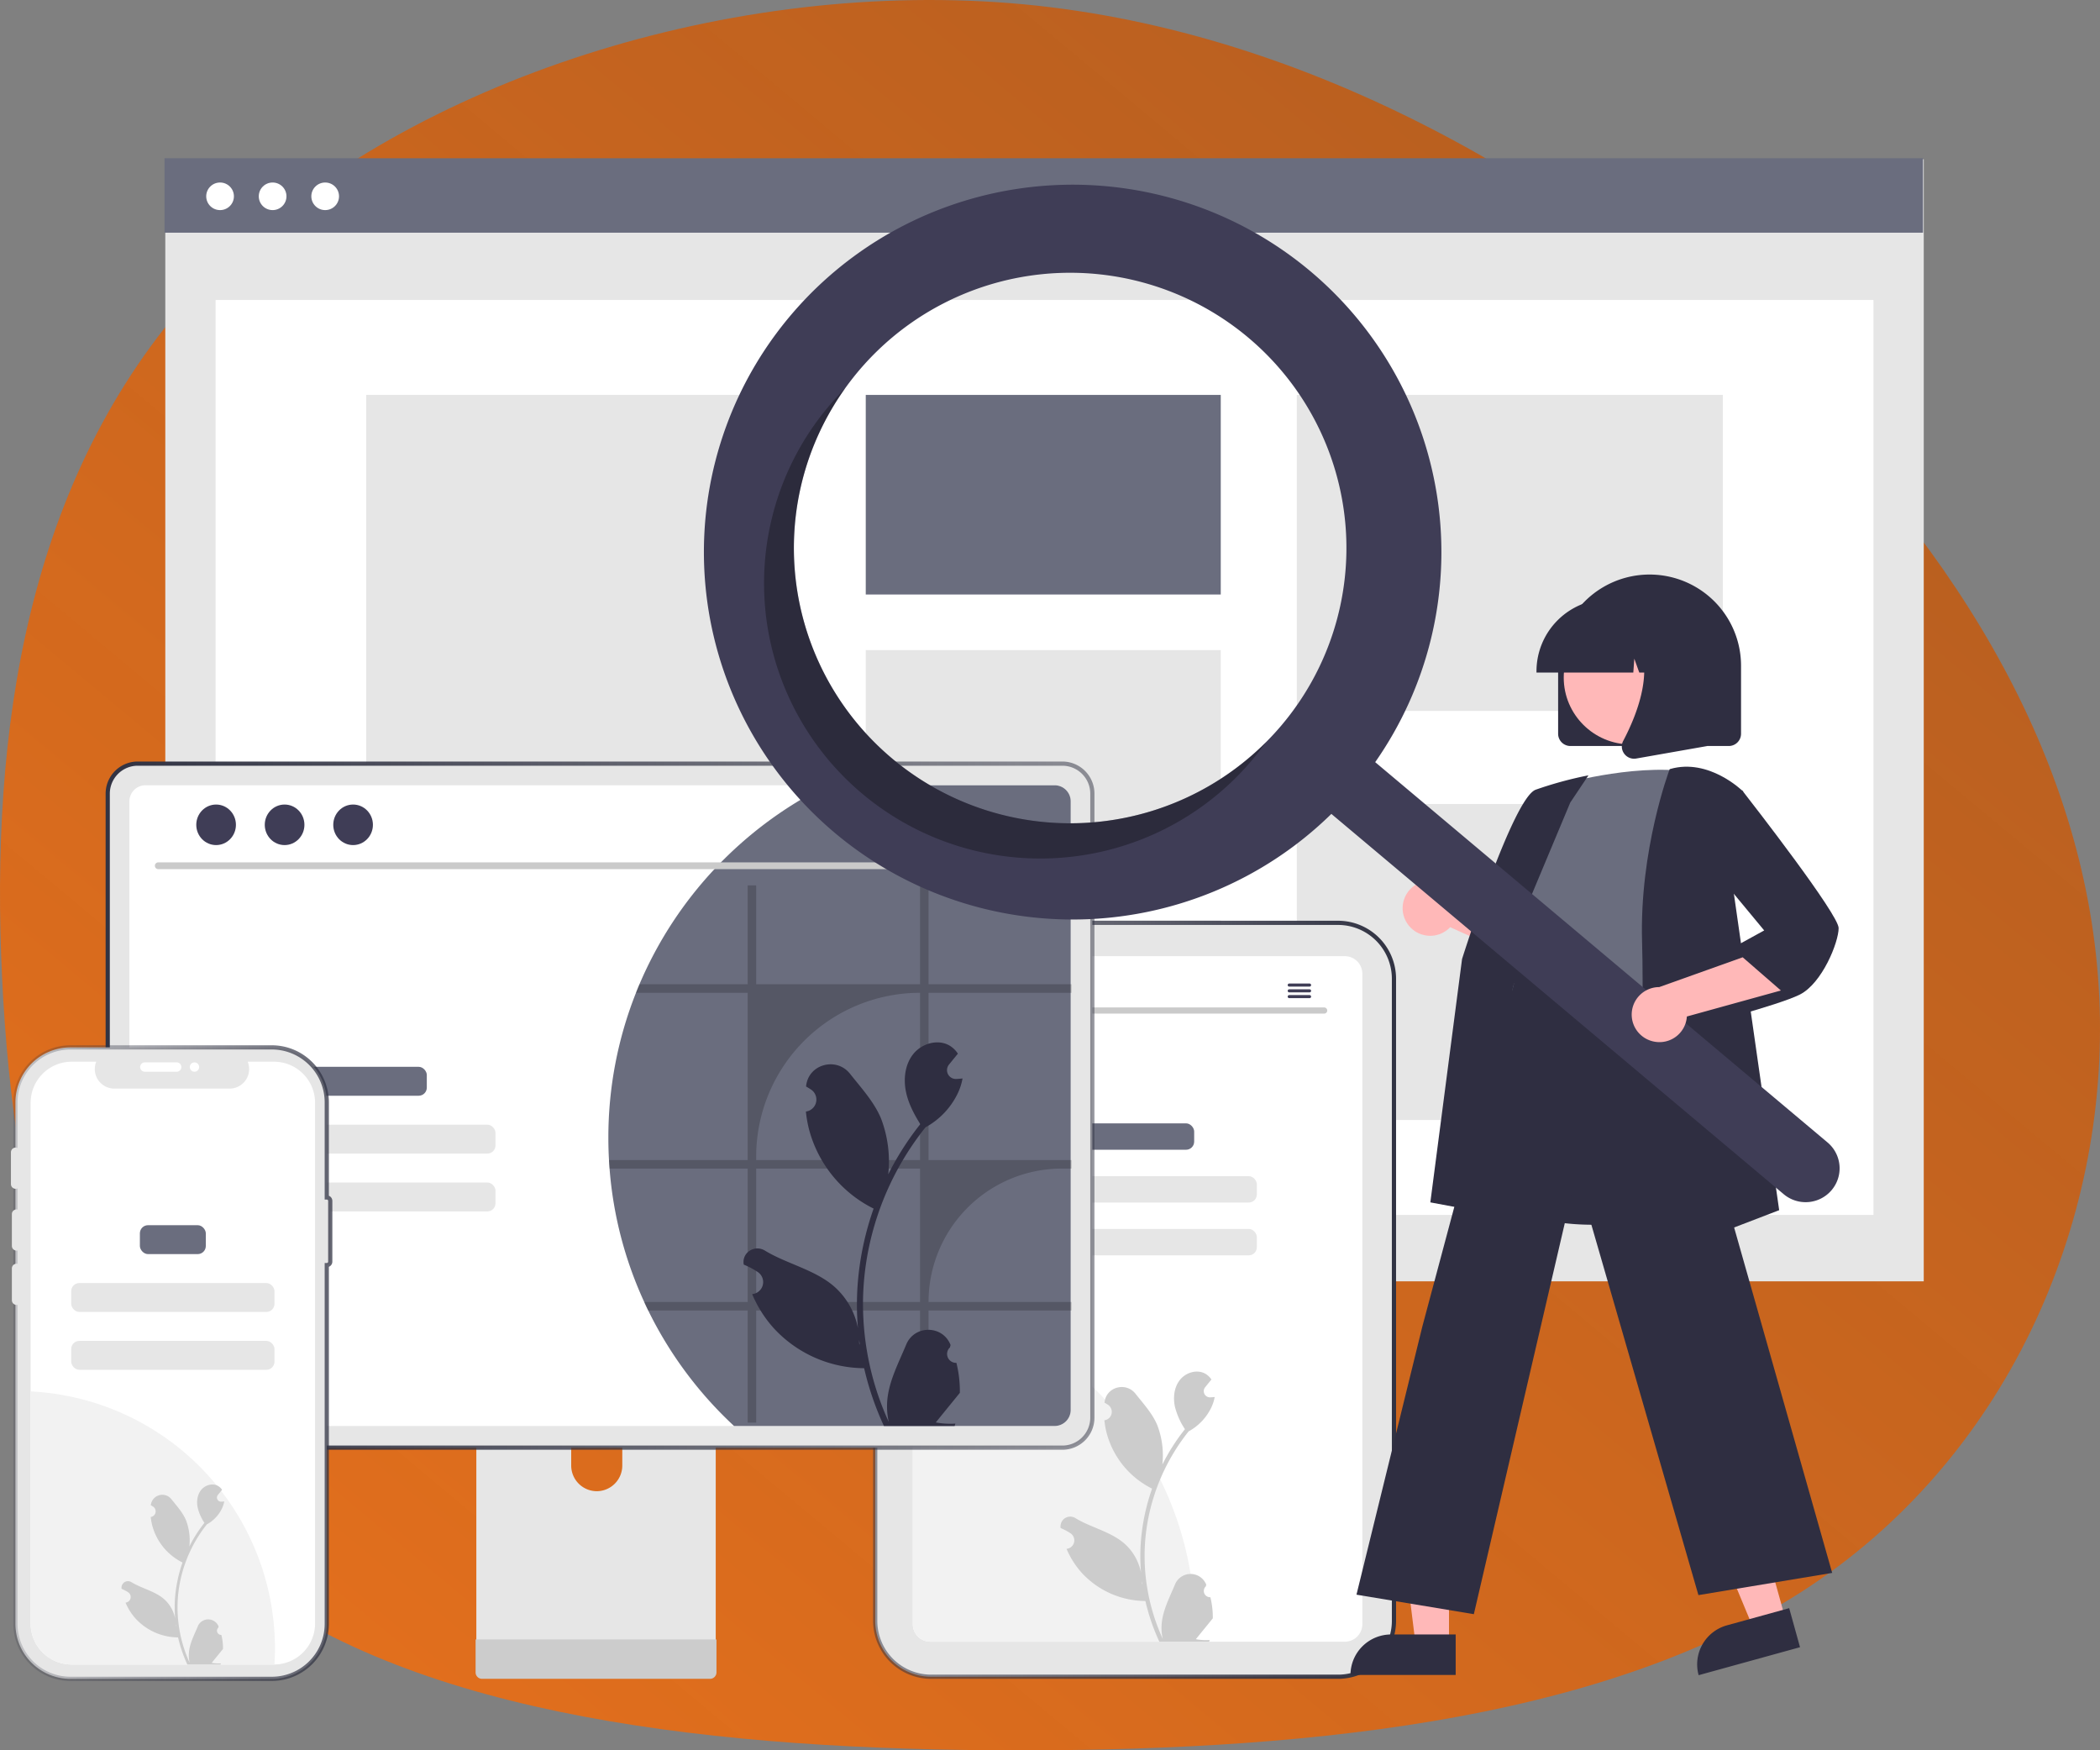 <?xml version="1.0" encoding="UTF-8" standalone="no"?>
<svg
   data-name="Layer 1"
   width="807.37"
   height="672.833"
   viewBox="0 0 807.37 672.833"
   version="1.1"
   id="svg64"
   xml:space="preserve"
   sodipodi:docname="experience.svg"
   inkscape:version="1.2.2 (b0a8486541, 2022-12-01)"
   xmlns:inkscape="http://www.inkscape.org/namespaces/inkscape"
   xmlns:sodipodi="http://sodipodi.sourceforge.net/DTD/sodipodi-0.dtd"
   xmlns:xlink="http://www.w3.org/1999/xlink"
   xmlns="http://www.w3.org/2000/svg"
   xmlns:svg="http://www.w3.org/2000/svg"><rect x="0" y="0" width="807.37" height="672.833" fill="#808080" stroke="none"/><sodipodi:namedview
     id="namedview230"
     pagecolor="#505050"
     bordercolor="#eeeeee"
     borderopacity="1"
     inkscape:showpageshadow="0"
     inkscape:pageopacity="0"
     inkscape:pagecheckerboard="0"
     inkscape:deskcolor="#505050"
     showgrid="false"
     inkscape:zoom="1.1622502"
     inkscape:cx="403.95778"
     inkscape:cy="336.41638"
     inkscape:window-width="1920"
     inkscape:window-height="1011"
     inkscape:window-x="0"
     inkscape:window-y="0"
     inkscape:window-maximized="1"
     inkscape:current-layer="svg64" /><defs
     id="defs68"><linearGradient
       id="linearGradient3000"><stop
         style="stop-color:#313343;stop-opacity:0.204;"
         offset="0"
         id="stop2996" /><stop
         style="stop-color:#313343;stop-opacity:0.749;"
         offset="1"
         id="stop2998" /></linearGradient><linearGradient
       id="linearGradient2992"><stop
         style="stop-color:#313343;stop-opacity:1;"
         offset="0"
         id="stop2988" /><stop
         style="stop-color:#313343;stop-opacity:0.503;"
         offset="1"
         id="stop2990" /></linearGradient><linearGradient
       id="linearGradient2986"><stop
         style="stop-color:#313343;stop-opacity:0.503;"
         offset="0"
         id="stop2982" /><stop
         style="stop-color:#313343;stop-opacity:1;"
         offset="1"
         id="stop2984" /></linearGradient><linearGradient
       id="sw-gradient"
       x1="-35.155"
       x2="37.229"
       y1="32.621"
       y2="-39.762"
       gradientTransform="matrix(11.154,0,0,9.295,392.119,369.607)"
       gradientUnits="userSpaceOnUse"><stop
         id="stop1"
         stop-color="rgba(248, 117, 55, 1)"
         offset="0"
         style="stop-color:#e8711c;stop-opacity:1;" /><stop
         id="stop2"
         stop-color="rgba(251, 168, 31, 1)"
         offset="1"
         style="stop-color:#b55816;stop-opacity:0.902;" /></linearGradient><linearGradient
       xlink:href="#linearGradient2986"
       id="linearGradient2980"
       x1="726.261"
       y1="460.382"
       x2="1004.261"
       y2="460.382"
       gradientUnits="userSpaceOnUse" /><linearGradient
       xlink:href="#linearGradient2992"
       id="linearGradient2994"
       x1="315.823"
       y1="356.728"
       x2="843.831"
       y2="356.728"
       gradientUnits="userSpaceOnUse" /><linearGradient
       xlink:href="#linearGradient3000"
       id="linearGradient3002"
       x1="267.666"
       y1="494.189"
       x2="435.763"
       y2="494.189"
       gradientUnits="userSpaceOnUse" /></defs><path
     fill="url(#sw-gradient)"
     d="m 673.36,135.585 c 76.288,70.115 126.387,152.068 133.219,239.485 6.832,87.417 -30.743,179.386 -107.031,232.2 -76.288,52.814 -191.289,65.562 -307.429,65.562 -116.14,0 -231.141,-12.748 -299.459,-65.562 C 24.343,554.456 3.848,462.487 0.432,366.875 -2.984,272.174 12.957,175.651 81.274,105.536 149.592,35.421 270.286,-6.467 383.01,0.818 494.595,8.103 597.072,66.381 673.36,135.585 Z"
     width="100%"
     height="100%"
     style="fill:url(#sw-gradient)"
     stroke-width="0"
     id="path517" /><g
     id="g351"
     transform="matrix(1.05,0,0,1.046,-3.137,-2.812)"><rect
       x="63.514"
       y="61.211"
       width="643.862"
       height="412.358"
       fill="#e6e6e6"
       id="rect2" /><rect
       x="81.925"
       y="112.93"
       width="607.039"
       height="336.243"
       fill="#ffffff"
       id="rect4" /><rect
       width="643.862"
       height="27.354"
       fill="#6a6d7e"
       id="rect6"
       x="63.239"
       y="60.845" /><circle
       cx="83.566"
       cy="74.83"
       r="5.07"
       fill="#ffffff"
       id="circle8" /><circle
       cx="102.809"
       cy="74.83"
       r="5.07"
       fill="#ffffff"
       id="circle10" /><circle
       cx="122.053"
       cy="74.83"
       r="5.07"
       fill="#ffffff"
       id="circle12" /><rect
       x="137.082"
       y="147.818"
       width="155.981"
       height="266.467"
       fill="#e6e6e6"
       id="rect14" /><rect
       x="319.988"
       y="147.818"
       width="129.984"
       height="73.348"
       fill="#6a6d7e"
       id="rect16" /><rect
       x="319.988"
       y="241.592"
       width="129.984"
       height="78.919"
       fill="#e6e6e6"
       id="rect18" /><rect
       x="319.988"
       y="340.937"
       width="129.984"
       height="73.348"
       fill="#e6e6e6"
       id="rect20" /><rect
       x="477.826"
       y="147.818"
       width="155.981"
       height="116.125"
       fill="#e6e6e6"
       id="rect22" /><rect
       x="477.826"
       y="298.16"
       width="155.981"
       height="116.125"
       fill="#e6e6e6"
       id="rect24" /></g><g
     id="g2195"
     transform="matrix(0.72,0,0,0.72,-64.429,293.538)"><path
       d="M 973.935,661.629 H 756.586 A 29.859,29.859 0 0 1 726.761,631.804 V 288.961 a 29.859,29.859 0 0 1 29.826,-29.826 h 217.348 a 29.859,29.859 0 0 1 29.826,29.826 v 342.843 a 29.859,29.859 0 0 1 -29.826,29.825 z"
       transform="translate(-169.934,-174.129)"
       fill="#e6e6e6"
       id="path1985"
       style="stroke:url(#linearGradient2980);stroke-width:2.242;stroke-dasharray:none;stroke-opacity:1" /><path
       d="M 977.539,276.933 H 756.176 a 9.348,9.348 0 0 0 -9.337,9.337 v 347.313 a 9.351,9.351 0 0 0 9.337,9.337 h 221.363 a 9.348,9.348 0 0 0 9.337,-9.337 V 286.269 a 9.348,9.348 0 0 0 -9.337,-9.337 z"
       transform="translate(-169.934,-174.129)"
       fill="#ffffff"
       id="path1987" /><path
       d="m 761.899,259.135 a 2.284,2.284 0 0 1 2.282,-2.282 h 15.516 a 2.282,2.282 0 1 1 0,4.563 h -15.516 a 2.284,2.284 0 0 1 -2.282,-2.282 z"
       transform="translate(-169.934,-174.129)"
       fill="#e6e6e6"
       id="path1989" /><path
       d="m 787.454,259.135 a 2.284,2.284 0 0 1 2.282,-2.282 h 15.516 a 2.282,2.282 0 1 1 0,4.563 h -15.516 a 2.284,2.284 0 0 1 -2.282,-2.282 z"
       transform="translate(-169.934,-174.129)"
       fill="#e6e6e6"
       id="path1991" /><path
       d="m 897.533,635.764 c 0,2.4 -0.046,4.792 -0.155,7.155 H 756.176 a 9.351,9.351 0 0 1 -9.337,-9.337 V 458.767 A 179.289,179.289 0 0 1 897.533,635.764 Z"
       transform="translate(-169.934,-174.129)"
       fill="#f2f2f2"
       id="path1995" /><rect
       x="665.804"
       y="192.056"
       width="61.339"
       height="14.092"
       rx="4.339"
       fill="#6a6d7e"
       id="rect1997" /><rect
       x="632.335"
       y="220.241"
       width="128.278"
       height="14.092"
       rx="4.339"
       fill="#e6e6e6"
       id="rect1999" /><rect
       x="632.335"
       y="248.426"
       width="128.278"
       height="14.092"
       rx="4.339"
       fill="#e6e6e6"
       id="rect2001" /><path
       d="m 905.728,619.183 a 3.348,3.348 0 0 1 -2.426,-5.803 l 0.229,-0.912 q -0.045,-0.11 -0.091,-0.219 a 8.991,8.991 0 0 0 -16.584,0.062 c -2.712,6.533 -6.166,13.077 -7.016,19.984 a 26.597,26.597 0 0 0 0.467,9.147 106.635,106.635 0 0 1 -9.7,-44.289 102.923,102.923 0 0 1 0.638,-11.482 q 0.529,-4.688 1.467,-9.309 a 107.87,107.87 0 0 1 21.392,-45.718 28.707,28.707 0 0 0 11.939,-12.387 21.898,21.898 0 0 0 1.991,-5.984 c -0.581,0.076 -1.172,0.124 -1.753,0.162 -0.181,0.009 -0.372,0.019 -0.553,0.029 l -0.068,0.003 a 3.317,3.317 0 0 1 -2.724,-5.404 q 0.376,-0.463 0.753,-0.926 c 0.381,-0.476 0.772,-0.943 1.153,-1.42 a 1.651,1.651 0 0 0 0.124,-0.143 c 0.438,-0.543 0.877,-1.077 1.315,-1.62 a 9.592,9.592 0 0 0 -3.144,-3.04 c -4.393,-2.573 -10.453,-0.791 -13.626,3.183 -3.183,3.973 -3.783,9.548 -2.678,14.512 a 38.439,38.439 0 0 0 5.317,11.854 c -0.238,0.305 -0.486,0.6 -0.724,0.905 a 108.567,108.567 0 0 0 -11.332,17.952 45.132,45.132 0 0 0 -2.694,-20.963 c -2.579,-6.222 -7.413,-11.462 -11.67,-16.84 -5.113,-6.461 -15.599,-3.641 -16.499,4.549 q -0.013,0.119 -0.025,0.238 0.948,0.535 1.857,1.136 a 4.541,4.541 0 0 1 -1.831,8.264 l -0.093,0.014 a 45.184,45.184 0 0 0 1.191,6.756 46.523,46.523 0 0 0 23.164,29.157 c 0.372,0.191 0.734,0.381 1.105,0.562 a 110.815,110.815 0 0 0 -5.965,28.071 105.104,105.104 0 0 0 0.076,16.97 l -0.029,-0.2 a 27.773,27.773 0 0 0 -9.481,-16.037 c -7.296,-5.994 -17.604,-8.201 -25.475,-13.018 a 5.212,5.212 0 0 0 -7.983,5.071 q 0.016,0.105 0.032,0.21 a 30.508,30.508 0 0 1 3.421,1.648 q 0.948,0.535 1.857,1.136 a 4.541,4.541 0 0 1 -1.831,8.264 l -0.093,0.014 c -0.067,0.01 -0.124,0.019 -0.19,0.029 a 45.224,45.224 0 0 0 8.318,13.026 46.564,46.564 0 0 0 33.769,14.817 h 0.01 a 110.783,110.783 0 0 0 7.442,21.725 h 26.585 c 0.095,-0.295 0.181,-0.6 0.267,-0.896 a 30.205,30.205 0 0 1 -7.356,-0.438 c 1.972,-2.42 3.945,-4.86 5.917,-7.28 a 1.652,1.652 0 0 0 0.124,-0.143 c 1,-1.239 2.011,-2.468 3.011,-3.707 l 5.4e-4,-0.002 a 44.244,44.244 0 0 0 -1.296,-11.271 z m -30.443,-59.887 0.014,-0.019 -0.014,0.038 z m -5.889,53.084 -0.229,-0.514 c 0.01,-0.372 0.01,-0.743 0,-1.124 0,-0.105 -0.019,-0.21 -0.019,-0.315 0.086,0.657 0.162,1.315 0.257,1.972 z"
       transform="translate(-169.934,-174.129)"
       fill="#cccccc"
       id="path2003" /><path
       d="M 966.474,307.596 H 767.241 a 1.649,1.649 0 0 1 0,-3.298 h 199.233 a 1.649,1.649 0 0 1 0,3.298 z"
       transform="translate(-169.934,-174.129)"
       fill="#cacaca"
       id="path2005" /><ellipse
       cx="607.937"
       cy="120.446"
       rx="4.846"
       ry="4.954"
       fill="#3f3d56"
       id="ellipse2007" /><ellipse
       cx="624.678"
       cy="120.446"
       rx="4.846"
       ry="4.954"
       fill="#3f3d56"
       id="ellipse2009" /><ellipse
       cx="641.42"
       cy="120.446"
       rx="4.846"
       ry="4.954"
       fill="#3f3d56"
       id="ellipse2011" /><path
       d="m 958.687,291.536 h -10.845 a 0.821,0.821 0 0 0 0,1.642 h 10.845 a 0.821,0.821 0 0 0 0,-1.642 z"
       transform="translate(-169.934,-174.129)"
       fill="#3f3d56"
       id="path2013" /><path
       d="m 958.687,294.618 h -10.845 a 0.821,0.821 0 0 0 0,1.642 h 10.845 a 0.821,0.821 0 0 0 0,-1.642 z"
       transform="translate(-169.934,-174.129)"
       fill="#3f3d56"
       id="path2015" /><path
       d="m 958.687,297.696 h -10.845 a 0.821,0.821 0 0 0 0,1.642 h 10.845 a 0.821,0.821 0 0 0 0,-1.642 z"
       transform="translate(-169.934,-174.129)"
       fill="#3f3d56"
       id="path2017" /><path
       d="m 635.433,458.897 h -115.51 a 6.163,6.163 0 0 0 -6.154,6.17 v 182.472 h 127.833 v -182.472 a 6.166,6.166 0 0 0 -6.17,-6.17 z M 578.066,562.575 A 13.704,13.704 0 0 1 564.427,548.936 V 527.889 a 13.64,13.64 0 0 1 27.28,0 v 21.047 a 13.704,13.704 0 0 1 -13.64,13.64 z"
       transform="translate(-169.934,-174.129)"
       fill="#e6e6e6"
       id="path2019" /><path
       d="M 513.372,641.702 V 659.307 a 3.449,3.449 0 0 0 3.442,3.442 h 121.743 a 3.459,3.459 0 0 0 3.442,-3.442 v -17.605 z"
       transform="translate(-169.934,-174.129)"
       fill="#cccccc"
       id="path2021" /><path
       d="M 826.707,174.129 H 332.947 a 16.029,16.029 0 0 0 -16.003,16.003 v 333.192 a 16.018,16.018 0 0 0 16.003,16.003 h 493.76 a 16.018,16.018 0 0 0 16.003,-16.003 v -333.192 a 16.029,16.029 0 0 0 -16.003,-16.003 z"
       transform="translate(-169.934,-174.129)"
       fill="#e6e6e6"
       id="path2023"
       style="stroke:url(#linearGradient2994);stroke-width:2.242;stroke-dasharray:none;stroke-opacity:1" /><path
       d="M 822.585,185.688 H 337.072 a 8.577,8.577 0 0 0 -8.558,8.576 v 324.933 a 8.573,8.573 0 0 0 8.558,8.558 h 485.513 a 8.573,8.573 0 0 0 8.558,-8.558 v -324.933 a 8.577,8.577 0 0 0 -8.558,-8.576 z"
       transform="translate(-169.934,-174.129)"
       fill="#ffffff"
       id="path2025" /><path
       d="m 831.144,194.264 v 324.933 a 8.573,8.573 0 0 1 -8.558,8.558 H 651.383 a 210.092,210.092 0 0 1 -45.834,-61.67 q -1.121,-2.242 -2.135,-4.537 a 208.227,208.227 0 0 1 -18.505,-71.225 c -0.125,-1.512 -0.231,-3.025 -0.302,-4.555 -0.231,-3.914 -0.338,-7.882 -0.338,-11.868 a 209.128,209.128 0 0 1 14.75,-77.417 c 0.587,-1.53 1.21,-3.043 1.851,-4.555 A 210.666,210.666 0 0 1 701.131,185.688 h 121.454 a 8.577,8.577 0 0 1 8.558,8.576 z"
       transform="translate(-169.934,-174.129)"
       fill="#6a6d7e"
       id="path2027" /><path
       d="m 798.18,230.457 h -454.293 a 1.807,1.807 0 0 1 0,-3.613 h 454.293 a 1.807,1.807 0 0 1 0,3.613 z"
       transform="translate(-169.934,-174.129)"
       fill="#cacaca"
       id="path2029" /><ellipse
       cx="204.876"
       cy="32.666"
       rx="10.588"
       ry="10.823"
       fill="#3f3d56"
       id="ellipse2031" /><ellipse
       cx="241.452"
       cy="32.666"
       rx="10.588"
       ry="10.823"
       fill="#3f3d56"
       id="ellipse2033" /><ellipse
       cx="278.027"
       cy="32.666"
       rx="10.588"
       ry="10.823"
       fill="#3f3d56"
       id="ellipse2035" /><path
       d="m 776.158,198.655 h -25.981 a 1.968,1.968 0 0 0 0,3.934 h 25.981 a 1.968,1.968 0 0 0 0,-3.934 z"
       transform="translate(-169.934,-174.129)"
       fill="#3f3d56"
       id="path2037" /><path
       d="m 776.158,206.039 h -25.981 a 1.968,1.968 0 0 0 0,3.934 h 25.981 a 1.968,1.968 0 0 0 0,-3.934 z"
       transform="translate(-169.934,-174.129)"
       fill="#3f3d56"
       id="path2039" /><path
       d="m 776.158,213.414 h -25.981 a 1.968,1.968 0 0 0 0,3.934 h 25.981 a 1.968,1.968 0 0 0 0,-3.934 z"
       transform="translate(-169.934,-174.129)"
       fill="#3f3d56"
       id="path2041" /><rect
       x="245.183"
       y="161.871"
       width="72.207"
       height="15.441"
       rx="4.339"
       fill="#6a6d7e"
       id="rect2043" /><rect
       x="208.512"
       y="192.752"
       width="145.55"
       height="15.441"
       rx="4.339"
       fill="#e6e6e6"
       id="rect2045" /><rect
       x="208.512"
       y="223.633"
       width="145.55"
       height="15.441"
       rx="4.339"
       fill="#e6e6e6"
       id="rect2047" /><path
       d="m 390.326,509.127 a 53.05,53.05 0 0 1 -3.345,18.629 H 337.072 a 8.573,8.573 0 0 1 -8.558,-8.558 v -62.773 a 52.716,52.716 0 0 1 8.434,-0.676 53.375,53.375 0 0 1 53.379,53.379 z"
       transform="translate(-169.934,-174.129)"
       fill="#6a6d7e"
       id="path2049" /><path
       d="m 831.589,296.484 v -4.555 h -76.349 v -52.791 h -4.537 v 52.791 h -87.505 v -52.791 h -4.537 v 52.791 h -57.791 c -0.641,1.512 -1.263,3.025 -1.851,4.555 h 59.642 v 89.285 h -74.054 c 0.071,1.53 0.178,3.043 0.302,4.555 h 73.751 v 71.225 h -55.247 q 1.014,2.295 2.135,4.537 h 53.112 v 59.873 h 4.537 v -59.873 h 87.505 v 59.873 h 4.537 v -59.873 h 76.349 v -4.537 h -76.349 v -7e-5 a 71.225,71.225 0 0 1 71.225,-71.225 h 5.124 v -4.555 h -76.349 v -89.284 z m -80.886,165.064 h -87.505 v -71.225 h 87.505 z m 0,-75.78 h -87.505 v -1.779 a 87.505,87.505 0 0 1 87.505,-87.505 h 9e-5 z"
       transform="translate(-169.934,-174.129)"
       opacity="0.2"
       id="path2051" /><path
       d="m 770.116,494.045 a 4.755,4.755 0 0 1 -3.446,-8.241 c 0.12,-0.477 0.206,-0.819 0.326,-1.295 q -0.064,-0.156 -0.129,-0.311 c -4.377,-10.438 -19.213,-10.366 -23.553,0.087 -3.852,9.278 -8.757,18.572 -9.964,28.382 a 37.774,37.774 0 0 0 0.663,12.991 151.444,151.444 0 0 1 -13.776,-62.9 146.174,146.174 0 0 1 0.907,-16.307 q 0.751,-6.658 2.084,-13.221 a 153.199,153.199 0 0 1 30.381,-64.93 40.771,40.771 0 0 0 16.956,-17.592 31.1,31.1 0 0 0 2.828,-8.499 c -0.825,0.108 -1.664,0.176 -2.49,0.23 -0.257,0.013 -0.528,0.027 -0.785,0.041 l -0.097,0.004 a 4.711,4.711 0 0 1 -3.869,-7.675 q 0.535,-0.658 1.07,-1.315 c 0.541,-0.677 1.096,-1.34 1.637,-2.016 a 2.346,2.346 0 0 0 0.176,-0.203 c 0.623,-0.771 1.245,-1.529 1.868,-2.301 a 13.622,13.622 0 0 0 -4.466,-4.317 c -6.239,-3.654 -14.845,-1.123 -19.352,4.52 -4.52,5.643 -5.372,13.56 -3.803,20.61 1.34,6.036 4.263,11.57 7.551,16.835 -0.338,0.433 -0.69,0.853 -1.029,1.286 a 154.188,154.188 0 0 0 -16.093,25.496 64.098,64.098 0 0 0 -3.827,-29.772 c -3.663,-8.836 -10.528,-16.278 -16.574,-23.917 -7.262,-9.175 -22.153,-5.171 -23.433,6.46 q -0.019,0.169 -0.036,0.338 1.347,0.76 2.637,1.613 a 6.449,6.449 0 0 1 -2.6,11.737 l -0.132,0.02 a 64.174,64.174 0 0 0 1.692,9.595 66.072,66.072 0 0 0 32.898,41.41 c 0.528,0.271 1.042,0.541 1.57,0.798 a 157.381,157.381 0 0 0 -8.471,39.867 149.27,149.27 0 0 0 0.108,24.102 l -0.041,-0.284 a 39.444,39.444 0 0 0 -13.465,-22.775 c -10.362,-8.512 -25.002,-11.647 -36.181,-18.489 -5.381,-3.294 -12.277,0.963 -11.338,7.201 q 0.022,0.149 0.046,0.299 a 43.328,43.328 0 0 1 4.858,2.341 q 1.347,0.76 2.637,1.613 a 6.45,6.45 0 0 1 -2.6,11.737 l -0.132,0.02 c -0.095,0.014 -0.176,0.027 -0.271,0.041 a 64.227,64.227 0 0 0 11.814,18.499 66.131,66.131 0 0 0 47.96,21.043 h 0.014 a 157.336,157.336 0 0 0 10.569,30.854 h 37.756 c 0.135,-0.42 0.257,-0.853 0.379,-1.272 a 42.897,42.897 0 0 1 -10.447,-0.622 c 2.801,-3.437 5.603,-6.902 8.404,-10.339 a 2.344,2.344 0 0 0 0.176,-0.203 c 1.421,-1.759 2.855,-3.505 4.276,-5.264 l 7.6e-4,-0.002 a 62.836,62.836 0 0 0 -1.841,-16.007 z m -43.236,-85.052 0.02,-0.027 -0.02,0.054 z m -8.363,75.39 -0.325,-0.731 c 0.014,-0.528 0.014,-1.056 0,-1.597 0,-0.149 -0.027,-0.298 -0.027,-0.447 0.122,0.934 0.23,1.868 0.365,2.801 z"
       fill="#2f2e41"
       id="path2053"
       transform="translate(-169.934,-174.129)" /><path
       d="m 433.911,405.741 v 0 -50.743 A 29.369,29.369 0 0 0 404.542,325.629 H 297.035 a 29.369,29.369 0 0 0 -29.369,29.369 v 278.382 a 29.369,29.369 0 0 0 29.369,29.369 h 107.507 a 29.369,29.369 0 0 0 29.369,-29.369 v -191.519 0 a 1.852,1.852 0 0 0 1.852,-1.852 v -32.415 a 1.852,1.852 0 0 0 -1.852,-1.852 z"
       transform="translate(-169.934,-174.129)"
       fill="#e6e6e6"
       id="path2055"
       style="stroke:url(#linearGradient3002);stroke-width:2.242;stroke-dasharray:none" /><path
       d="m 427.661,355.199 v 277.98 a 21.919,21.919 0 0 1 -21.69,21.92 1.926,1.926 0 0 1 -0.24,0.01 h -108.03 a 21.932,21.932 0 0 1 -21.93,-21.93 v -277.98 a 21.932,21.932 0 0 1 21.93,-21.93 h 13.11 a 10.427,10.427 0 0 0 9.65,14.36 h 61.59 a 10.435,10.435 0 0 0 9.64,-14.36 h 14.04 a 21.932,21.932 0 0 1 21.93,21.93 z"
       transform="translate(-169.934,-174.129)"
       fill="#ffffff"
       id="path2057" /><path
       d="m 406.241,646.529 q 0,4.32 -0.27,8.57 a 1.926,1.926 0 0 1 -0.24,0.01 h -108.03 a 21.932,21.932 0 0 1 -21.93,-21.93 v -123.88 a 137.388,137.388 0 0 1 130.47,137.23 z"
       transform="translate(-169.934,-174.129)"
       fill="#f2f2f2"
       id="path2059" /><path
       d="m 268.261,434.129 a 2.503,2.503 0 0 1 -2.5,-2.5 v -17 a 2.5,2.5 0 0 1 5,0 v 17 a 2.503,2.503 0 0 1 -2.5,2.5 z"
       transform="translate(-169.934,-174.129)"
       fill="#e6e6e6"
       id="path2061" /><rect
       x="164.178"
       y="246.426"
       width="35.207"
       height="15.441"
       rx="4.339"
       fill="#6a6d7e"
       id="rect2063" /><rect
       x="127.507"
       y="277.307"
       width="108.55"
       height="15.441"
       rx="4.339"
       fill="#e6e6e6"
       id="rect2065" /><rect
       x="127.507"
       y="308.188"
       width="108.55"
       height="15.441"
       rx="4.339"
       fill="#e6e6e6"
       id="rect2067" /><path
       d="m 377.621,639.29 a 2.231,2.231 0 0 1 -1.617,-3.867 l 0.153,-0.608 q -0.03,-0.073 -0.061,-0.146 a 5.992,5.992 0 0 0 -11.053,0.041 c -1.808,4.354 -4.109,8.715 -4.676,13.319 a 17.726,17.726 0 0 0 0.311,6.096 71.068,71.068 0 0 1 -6.465,-29.517 68.595,68.595 0 0 1 0.425,-7.652 q 0.352,-3.124 0.978,-6.204 a 71.891,71.891 0 0 1 14.257,-30.469 19.132,19.132 0 0 0 7.957,-8.256 14.595,14.595 0 0 0 1.327,-3.988 c -0.387,0.051 -0.781,0.083 -1.168,0.108 -0.121,0.006 -0.248,0.013 -0.368,0.019 l -0.045,0.002 a 2.211,2.211 0 0 1 -1.816,-3.602 q 0.251,-0.309 0.502,-0.617 c 0.254,-0.318 0.514,-0.629 0.768,-0.946 a 1.101,1.101 0 0 0 0.083,-0.095 c 0.292,-0.362 0.584,-0.718 0.876,-1.08 a 6.392,6.392 0 0 0 -2.096,-2.026 c -2.928,-1.715 -6.966,-0.527 -9.081,2.121 -2.121,2.648 -2.521,6.363 -1.784,9.672 a 25.618,25.618 0 0 0 3.544,7.9 c -0.159,0.203 -0.324,0.4 -0.483,0.603 a 72.355,72.355 0 0 0 -7.552,11.964 30.079,30.079 0 0 0 -1.796,-13.971 c -1.719,-4.147 -4.941,-7.639 -7.778,-11.223 a 6.174,6.174 0 0 0 -10.996,3.032 q -0.009,0.079 -0.017,0.158 0.632,0.357 1.238,0.757 a 3.027,3.027 0 0 1 -1.22,5.508 l -0.062,0.01 a 30.115,30.115 0 0 0 0.794,4.502 31.006,31.006 0 0 0 15.438,19.432 c 0.248,0.127 0.489,0.254 0.737,0.375 a 73.853,73.853 0 0 0 -3.975,18.708 70.049,70.049 0 0 0 0.051,11.31 l -0.019,-0.133 a 18.51,18.51 0 0 0 -6.319,-10.688 c -4.863,-3.994 -11.732,-5.465 -16.978,-8.676 a 3.474,3.474 0 0 0 -5.32,3.379 l 0.021,0.14 a 20.333,20.333 0 0 1 2.28,1.099 q 0.632,0.357 1.238,0.757 a 3.027,3.027 0 0 1 -1.22,5.508 l -0.062,0.009 c -0.044,0.006 -0.083,0.013 -0.127,0.019 a 30.14,30.14 0 0 0 5.544,8.681 31.033,31.033 0 0 0 22.506,9.875 h 0.006 a 73.831,73.831 0 0 0 4.96,14.479 h 17.718 c 0.064,-0.197 0.121,-0.4 0.178,-0.597 a 20.13,20.13 0 0 1 -4.903,-0.292 c 1.315,-1.613 2.629,-3.239 3.944,-4.852 a 1.101,1.101 0 0 0 0.083,-0.095 c 0.667,-0.826 1.34,-1.645 2.007,-2.47 l 3.6e-4,-10e-4 a 29.487,29.487 0 0 0 -0.864,-7.512 z m -20.289,-39.912 0.009,-0.013 -0.009,0.025 z m -3.925,35.378 -0.152,-0.343 c 0.006,-0.248 0.006,-0.495 0,-0.749 0,-0.07 -0.013,-0.14 -0.013,-0.21 0.057,0.438 0.108,0.876 0.171,1.315 z"
       transform="translate(-169.934,-174.129)"
       fill="#cccccc"
       id="path2069" /><path
       d="m 267.761,401.129 a 2.503,2.503 0 0 1 -2.5,-2.5 v -17 a 2.5,2.5 0 0 1 5,0 v 17 a 2.503,2.503 0 0 1 -2.5,2.5 z"
       transform="translate(-169.934,-174.129)"
       fill="#e6e6e6"
       id="path2071" /><path
       d="m 334.261,336.129 a 2.503,2.503 0 0 1 2.5,-2.5 h 17 a 2.5,2.5 0 0 1 0,5 h -17 a 2.503,2.503 0 0 1 -2.5,-2.5 z"
       transform="translate(-169.934,-174.129)"
       fill="#ffffff"
       id="path2073" /><path
       d="m 268.261,463.129 a 2.503,2.503 0 0 1 -2.5,-2.5 v -17 a 2.5,2.5 0 0 1 5,0 v 17 a 2.503,2.503 0 0 1 -2.5,2.5 z"
       transform="translate(-169.934,-174.129)"
       fill="#e6e6e6"
       id="path2075" /><circle
       cx="193.326"
       cy="162"
       r="2.5"
       fill="#ffffff"
       id="circle2077" /></g><path
     d="m 599.039,282.059 v -26.156 a 35.162,35.048 0 1 1 70.324,0 v 26.156 a 4.729,4.713 0 0 1 -4.723,4.708 h -60.877 a 4.729,4.713 0 0 1 -4.723,-4.708 z"
     fill="#2f2e41"
     id="path26"
     style="stroke-width:1.048" /><polygon
     points="581.698,540.056 563.462,496.038 580.901,491.212 593.514,536.786 "
     fill="#ffb8b8"
     id="polygon28"
     transform="matrix(1.05,0,0,1.046,63.239,60.846)" /><path
     d="m 663.953,624.776 23.918,-6.598 4.168,15.011 -38.977,10.752 v 0 a 15.625,15.575 0 0 1 10.892,-19.165 z"
     fill="#2f2e41"
     id="path30"
     style="stroke-width:1.048" /><polygon
     points="458.068,545.875 452.235,498.587 470.33,498.587 470.328,545.875 "
     fill="#ffb8b8"
     id="polygon32"
     transform="matrix(1.05,0,0,1.046,63.239,60.846)" /><path
     d="m 534.837,628.287 h 24.817 v 15.575 h -40.442 v 0 a 15.625,15.575 0 0 1 15.625,-15.575 z"
     fill="#2f2e41"
     id="path34"
     style="stroke-width:1.048" /><path
     d="m 541.381,355.46 a 10.555,10.521 0 0 0 16.156,0.96 l 34.207,15.336 -3.111,-19.179 -32.006,-11.623 a 10.612,10.578 0 0 0 -15.244,14.506 z"
     fill="#ffb8b8"
     id="path36"
     style="stroke-width:1.048" /><path
     d="m 612.454,470.793 c -10.747,0 -21.873,-1.596 -31.224,-6.342 a 40.321,40.191 0 0 1 -20.686,-24.655 c -4.873,-15.379 1.271,-30.487 7.212,-45.097 3.682,-9.054 7.159,-17.605 8.061,-26.034 l 0.315,-2.993 c 1.405,-13.441 2.619,-25.05 9.338,-29.404 3.483,-2.257 8.166,-2.386 14.317,-0.394 l 57.775,18.708 -2.124,109.32 -0.351,0.117 c -0.302,0.101 -20.67,6.774 -42.633,6.774 z"
     fill="#2f2e41"
     id="path38"
     style="stroke-width:1.048" /><path
     d="m 598.777,301.841 c 0,0 28.339,-8.37 50.381,-5.231 0,0 -12.595,69.051 -8.397,92.068 4.198,23.017 -72.948,8.893 -57.203,-13.078 l 5.248,-26.156 c 0,0 -10.496,-10.462 -1.05,-23.017 z"
     fill="#6a6d7e"
     id="path40"
     style="stroke-width:1.048" /><path
     d="m 584.838,468.721 -34.927,-6.528 12.194,-93.539 c 0.82,-2.611 19.71,-61.877 28.289,-65.083 a 146.438,145.966 0 0 1 19.067,-5.28 l 1.243,-0.248 -7.003,10.471 -27.882,66.597 z"
     fill="#2f2e41"
     id="path42"
     style="stroke-width:1.048" /><path
     d="m 566.639,620.49 -45.128,-7.497 25.325,-103.078 37.684,-140.965 0.372,2.503 c 0.029,0.186 3.55,18.602 55.787,10.431 l 0.459,-0.072 0.127,0.446 63.136,222.362 -51.421,8.542 -46.899,-162.234 z"
     fill="#2f2e41"
     id="path44"
     style="stroke-width:1.048" /><path
     d="m 629.188,486.226 0.028,-0.791 c 0.032,-0.879 3.136,-88.272 2.099,-123.42 -1.041,-35.267 10.414,-65.808 10.53,-66.113 l 0.093,-0.245 0.253,-0.072 c 14.82,-4.22 27.677,8.375 27.805,8.503 l 0.181,0.18 -4.221,34.71 18.07,126.218 z"
     fill="#2f2e41"
     id="path46"
     style="stroke-width:1.048" /><ellipse
     cx="626.976"
     cy="260.462"
     fill="#ffb8b8"
     id="circle48"
     rx="25.779"
     ry="25.696"
     style="stroke-width:1.048" /><path
     d="m 590.721,257.996 a 27.846,27.756 0 0 1 27.815,-27.725 h 5.248 a 27.846,27.756 0 0 1 27.814,27.725 v 0.523 h -11.091 l -3.783,-10.558 -0.756,10.558 h -5.732 l -1.909,-5.327 -0.382,5.327 h -37.225 z"
     fill="#2f2e41"
     id="path50"
     style="stroke-width:1.048" /><path
     d="m 624.439,289.708 a 4.653,4.638 0 0 1 -0.37,-4.925 c 5.561,-10.544 13.348,-30.027 3.012,-42.042 l -0.743,-0.863 h 30.005 v 44.904 l -27.258,4.794 a 4.824,4.809 0 0 1 -0.836,0.074 4.704,4.689 0 0 1 -3.812,-1.941 z"
     fill="#2f2e41"
     id="path52"
     style="stroke-width:1.048" /><path
     d="m 650.274,395.09 -2.199,-20.826 30.189,-16.603 -19.683,-23.749 3.212,-26.678 7.998,-3.417 0.249,0.319 c 3.771,4.834 36.847,47.374 36.847,52.632 0,5.401 -6.328,21.263 -14.985,25.577 -8.35,4.162 -39.707,12.251 -41.038,12.594 z"
     fill="#2f2e41"
     id="path60"
     style="stroke-width:1.048" /><g
     id="g3073"
     transform="matrix(1.05,0,0,1.046,-3.137,-2.812)"><path
       d="m 482.819,102.392 a 135.02,135.02 0 1 0 7.655,199.403 l 165.618,139.748 a 12.442,12.442 0 0 0 16.066,-19.003 l -0.018,-0.015 L 506.521,282.776 A 135.027,135.027 0 0 0 482.819,102.392 Z m -10.677,166.928 a 101.158,101.158 0 1 1 -12.077,-142.548 h 6e-5 a 101.158,101.158 0 0 1 12.077,142.548 z"
       fill="#3f3d56"
       id="path54" /><path
       d="m 329.594,281.396 a 101.163,101.163 0 0 1 -17.166,-135.989 q -2.901,2.922 -5.609,6.12 a 101.158,101.158 0 1 0 154.624,130.471 q 2.702,-3.202 5.089,-6.559 a 101.163,101.163 0 0 1 -136.938,5.957 z"
       opacity="0.3"
       style="isolation:isolate"
       id="path56" /><path
       d="m 608.219,385.381 a 10.056,10.056 0 0 0 12.424,-9.133 l 34.433,-9.557 -13.997,-12.203 -30.552,10.947 a 10.11,10.11 0 0 0 -2.308,19.947 z"
       fill="#ffb8b8"
       id="path58" /></g></svg>
